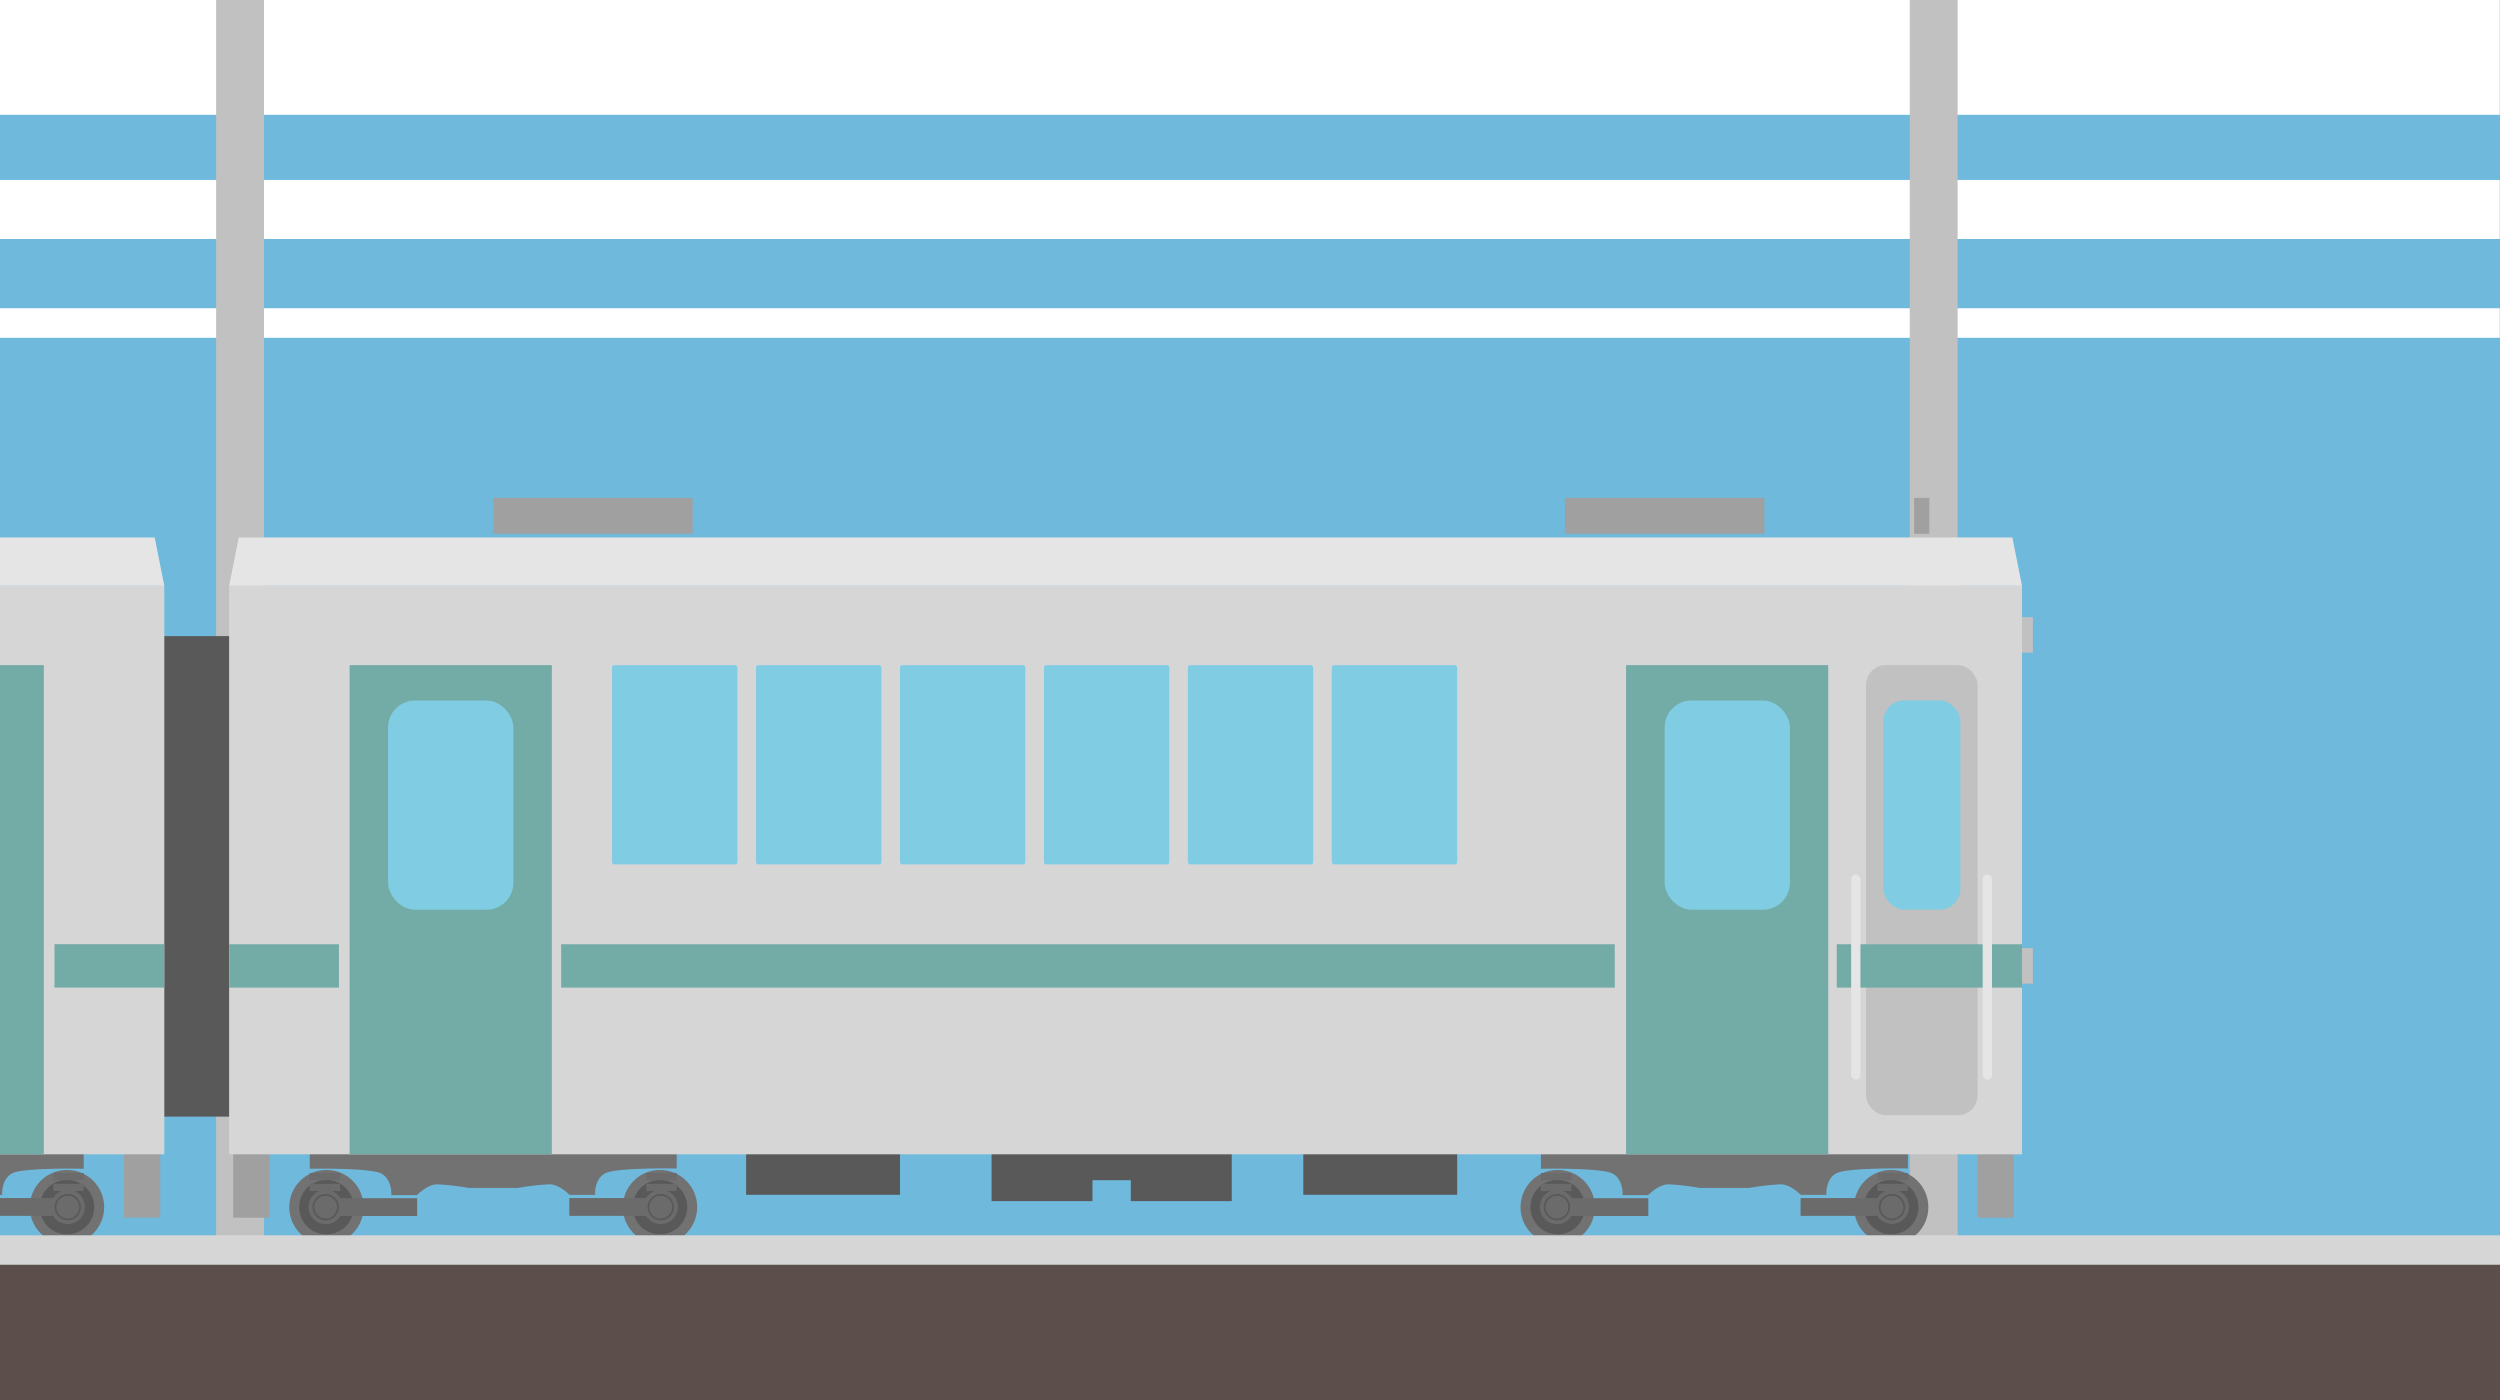 <svg xmlns="http://www.w3.org/2000/svg" width="400" height="224" viewBox="0 0 400 224"><defs><style>.d{fill:#c1c1c1}.e{fill:#595959}.f{fill:#a0a0a0}.g{fill:#727272}.h{fill:#6b6b6b}.i{fill:none;stroke:#595959;stroke-miterlimit:10;stroke-width:.29px}.j{fill:#d6d6d6}.k{fill:#e5e5e5}.l{fill:#73aba6}.m{fill:#80cce3}</style></defs><path fill="#6fb9dd" d="M0 0h400v224H0z"/><path d="M0 49.32h399.96v4.73H0zm0-20.53h399.96v9.45H0zM0 0h399.96v18.37H0z" fill="#fff"/><path fill="#5b4e4b" d="M0 199.09h400V224H0z"/><path class="d" d="M34.58 0h7.66v199.85h-7.66zm270.98 0h7.66v199.85h-7.66z"/><path class="e" d="M19.45 101.78h23.26v76.88H19.45z"/><path class="f" d="M316.42 184.18h5.8v10.65h-5.8zm-279.11 0h5.8v10.65h-5.8z"/><circle class="g" cx="52.23" cy="193.14" r="5.95"/><circle class="e" cx="52.23" cy="193.14" r="4.36"/><circle class="g" cx="105.6" cy="193.14" r="5.95"/><circle class="e" cx="105.6" cy="193.14" r="4.36"/><path class="h" d="M53.11 190.56h1.32v-1.15h-4.87v1.15h1.55a2.75 2.75 0 103.35 4h12.28v-2.85H54.46a2.73 2.73 0 00-1.35-1.15zm-3.55-2.88h4.87v1.15h-4.87zm57.16 2.88h1.55v-1.15h-4.87v1.15h1.32a2.73 2.73 0 00-1.35 1.13H91.09v2.85h12.28a2.75 2.75 0 103.35-4zm-3.32-2.88h4.87v1.15h-4.87z"/><path class="g" d="M91.13 191.18h4.09s-.19-2.49 1.6-3.45 11.45-.77 11.45-.77v-2.78H49.56V187s9.67-.19 11.45.77 1.6 3.45 1.6 3.45h4.09s1.66-1.73 3.29-1.73a42.13 42.13 0 015 .58h7.87a42.13 42.13 0 015-.58c1.61-.04 3.27 1.69 3.27 1.69z"/><circle class="i" cx="52.11" cy="193.14" r="1.97"/><circle class="i" cx="105.72" cy="193.14" r="1.97"/><circle class="g" cx="249.23" cy="193.14" r="5.95"/><circle class="e" cx="249.23" cy="193.14" r="4.36"/><circle class="g" cx="302.59" cy="193.14" r="5.95"/><circle class="e" cx="302.59" cy="193.14" r="4.36"/><path class="h" d="M250.11 190.56h1.32v-1.15h-4.88v1.15h1.56a2.75 2.75 0 103.35 4h12.27v-2.85h-12.27a2.82 2.82 0 00-1.35-1.15zm-3.56-2.88h4.87v1.15h-4.87zm57.16 2.88h1.56v-1.15h-4.88v1.15h1.32a2.75 2.75 0 00-1.34 1.13h-12.28v2.85h12.28a2.74 2.74 0 103.34-4zm-3.32-2.88h4.87v1.15h-4.87z"/><path class="g" d="M288.13 191.18h4.09s-.19-2.49 1.59-3.45 11.46-.77 11.46-.77v-2.78h-58.72V187s9.67-.19 11.46.77 1.59 3.45 1.59 3.45h4.1s1.66-1.73 3.29-1.73a42.13 42.13 0 015 .58h7.86a42.13 42.13 0 015-.58c1.61-.04 3.28 1.69 3.28 1.69z"/><circle class="i" cx="249.11" cy="193.14" r="1.97"/><circle class="i" cx="302.71" cy="193.14" r="1.97"/><path class="e" d="M119.38 184.18H144v6.99h-24.62zm39.27 0h16.15v8h-16.15zm22.28 0h16.15v8h-16.15zm-6.13 0h6.13v4.65h-6.13zm33.73 0h24.62v6.99h-24.62z"/><path class="j" d="M36.66 93.73h286.86v90.96H36.66z"/><path class="k" d="M323.52 93.73H36.66l1.54-7.74h283.78l1.54 7.74z"/><path class="l" d="M260.17 106.42h32.35v78.27h-32.35z"/><rect class="d" x="298.57" y="106.42" width="17.84" height="72.01" rx="3.16"/><path class="l" d="M55.94 106.42h32.35v78.27H55.94zm33.85 44.66h168.57v6.94H89.79zm-53.11 0h17.55v6.94H36.68zm257.2 0h29.64v6.94h-29.64z"/><rect class="m" x="62.09" y="112.08" width="20.05" height="33.48" rx="4.31"/><rect class="m" x="266.34" y="112.08" width="20.05" height="33.48" rx="4.31"/><rect class="m" x="301.33" y="112.06" width="12.34" height="33.49" rx="3.38"/><rect class="m" x="97.93" y="106.42" width="20.05" height="31.88" rx=".36"/><rect class="m" x="120.97" y="106.42" width="20.05" height="31.88" rx=".36"/><rect class="m" x="144" y="106.42" width="20.05" height="31.88" rx=".36"/><rect class="m" x="167.03" y="106.42" width="20.05" height="31.88" rx=".36"/><rect class="m" x="190.06" y="106.42" width="20.05" height="31.88" rx=".36"/><rect class="m" x="213.09" y="106.42" width="20.05" height="31.88" rx=".36"/><rect class="k" x="296.18" y="139.94" width="1.49" height="32.8" rx=".74"/><rect class="k" x="317.23" y="139.94" width="1.49" height="32.8" rx=".74"/><path class="d" d="M323.52 98.74h1.74v5.69h-1.74zm0 52.96h1.74v5.69h-1.74z"/><path class="f" d="M25.64 194.82h-5.8v-10.65h5.8z"/><circle class="g" cx="10.72" cy="193.14" r="5.95"/><circle class="e" cx="10.72" cy="193.14" r="4.36"/><path class="h" d="M11.84 190.56h1.55v-1.15H8.52v1.15h1.32a2.77 2.77 0 00-1.35 1.13H0v2.85h8.49a2.75 2.75 0 103.35-4zm-3.32-2.88h4.87v1.15H8.52z"/><path class="g" d="M0 184.18v7h.35s-.2-2.49 1.59-3.45 11.45-.73 11.45-.73v-2.78z"/><circle class="i" cx="10.84" cy="193.14" r="1.97"/><path class="j" d="M0 93.73h26.29v90.96H0z"/><path class="k" d="M24.75 85.99H0v7.74h26.29l-1.54-7.74z"/><path class="l" d="M0 106.42h7.01v78.27H0zm26.27 51.59H8.72v-6.94h17.55z"/><path class="f" d="M250.39 79.66h31.91v5.75h-31.91zm55.87 0h2.43v5.75h-2.43zm-227.35 0h31.91v5.75H78.91z"/><path class="j" d="M0 197.65h400v4.71H0z"/></svg>